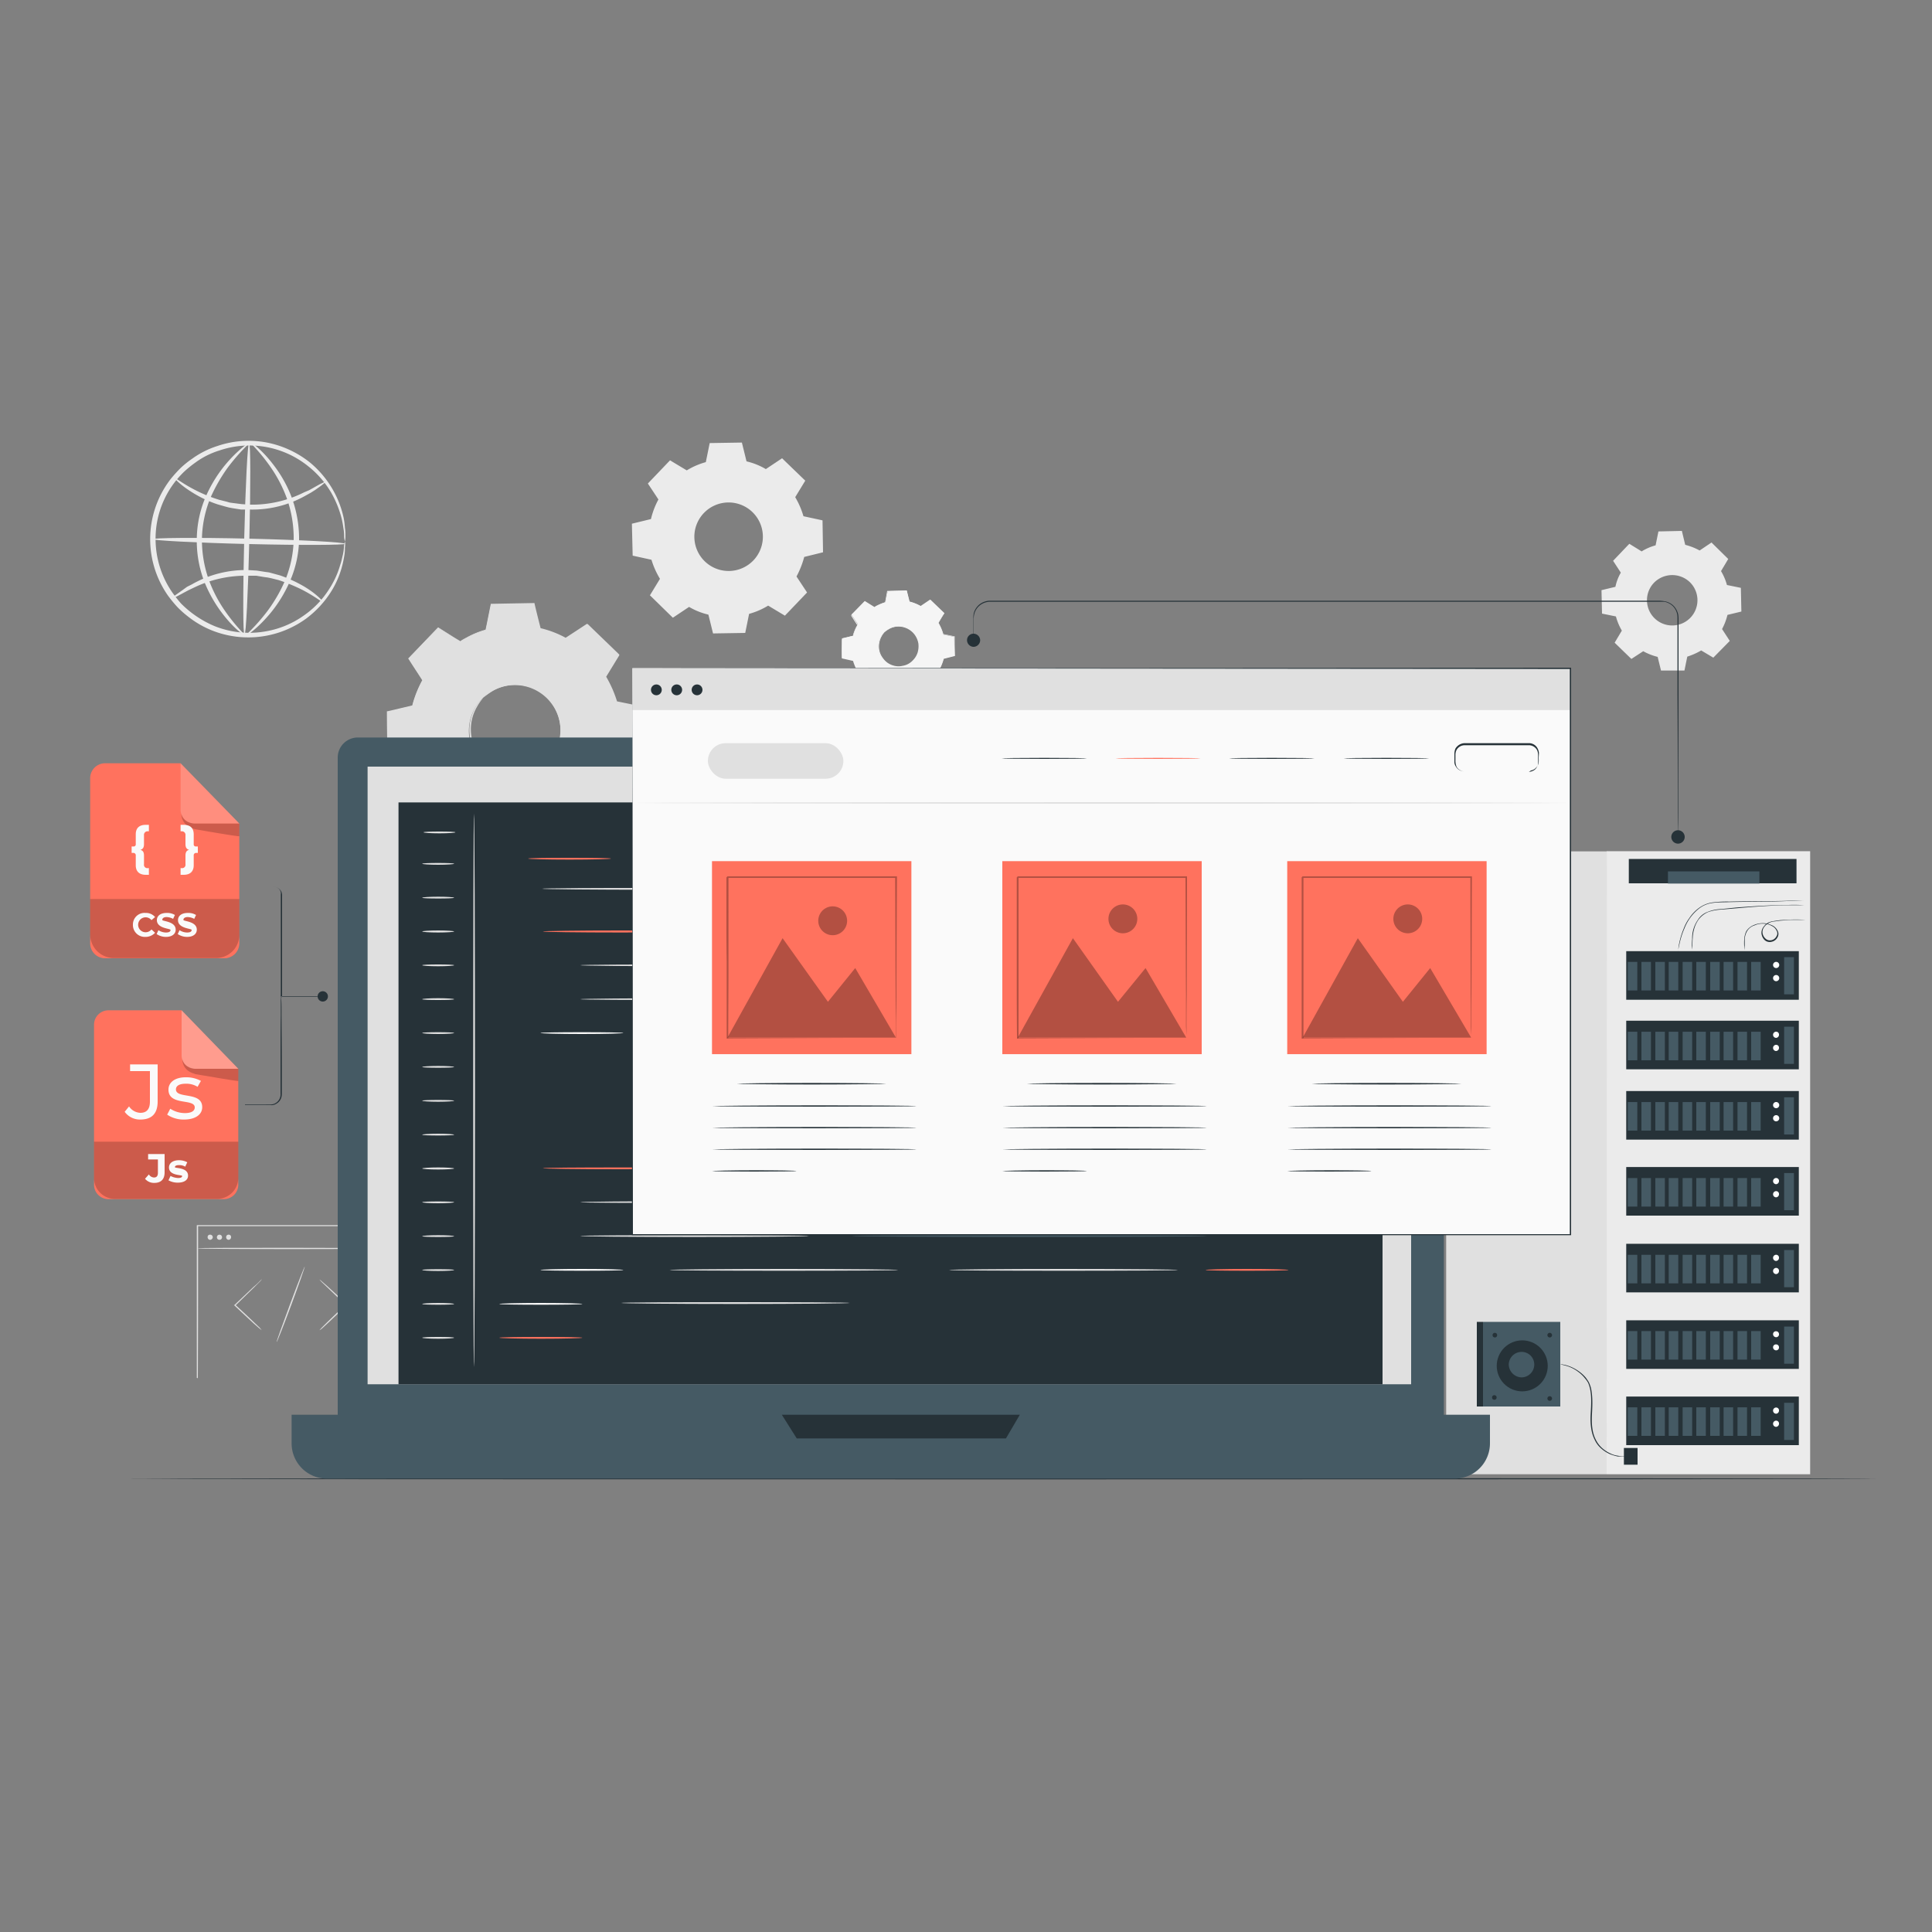 <svg xmlns="http://www.w3.org/2000/svg" viewBox="0 0 750 750"><rect x="0" y="0" width="750" height="750" fill="#808080" stroke="none"/><defs><style>.cls-1{fill:#ebebeb;}.cls-2{fill:#f5f5f5;}.cls-3{fill:#e0e0e0;}.cls-4{fill:#263238;}.cls-5{fill:#455a64;}.cls-6{fill:#fff;}.cls-7{fill:#ff725e;}.cls-8{fill:#fafafa;}.cls-10,.cls-9{opacity:0.3;}.cls-11{opacity:0.2;}</style></defs><g id="Background_Complete" data-name="Background Complete"><path class="cls-1" d="M637.2,214.1a20.5,20.5,0,0,1,5.5-2.4l1.1-5.4,9.1-.2,1.3,5.4a24.1,24.1,0,0,1,5.6,2.2l4.6-3.1,6.5,6.4-2.8,4.7a21.4,21.4,0,0,1,2.3,5.4l5.4,1.1.2,9.2-5.4,1.3a23.1,23.1,0,0,1-2.1,5.5l3,4.6-6.4,6.5-4.7-2.8a26.1,26.1,0,0,1-5.4,2.4l-1.1,5.4h-9.1l-1.3-5.3a22.5,22.5,0,0,1-5.6-2.2l-4.6,3-6.5-6.3,2.8-4.7a22.1,22.1,0,0,1-2.3-5.5l-5.4-1.1-.2-9.1,5.4-1.3a18.4,18.4,0,0,1,2.1-5.5l-3-4.6,6.3-6.6,4.7,2.9Zm4.9,12.1a9.8,9.8,0,1,0,13.8-.3A9.9,9.9,0,0,0,642.1,226.2Z"/><path class="cls-2" d="M339.3,235.7a18.9,18.9,0,0,1,4.4-1.9l.9-4.3,7.4-.2,1,4.3a17.7,17.7,0,0,1,4.5,1.8l3.7-2.4,5.3,5.1-2.3,3.8a17.2,17.2,0,0,1,1.9,4.4l4.3.9.2,7.3-4.3,1.1a18.5,18.5,0,0,1-1.8,4.4l2.4,3.7-5.1,5.3-3.8-2.3a13.8,13.8,0,0,1-4.3,1.9l-.9,4.4h-7.4l-1-4.3a17.7,17.7,0,0,1-4.5-1.8l-3.7,2.5-5.3-5.1,2.3-3.8a18.9,18.9,0,0,1-1.9-4.4l-4.4-.9v-7.4l4.3-1a17.7,17.7,0,0,1,1.8-4.5l-2.5-3.7,5.2-5.3,3.7,2.3Zm4,9.8a7.7,7.7,0,0,0,.2,11.1,7.8,7.8,0,0,0,11.1-.1,8,8,0,0,0-.2-11.2A7.9,7.9,0,0,0,343.3,245.5Z"/><path class="cls-2" d="M343.3,245.5a5.7,5.7,0,0,1,1.4-1.3,8.3,8.3,0,0,1,5.2-1.2,8.6,8.6,0,0,1,3.5,1.2,8.8,8.8,0,0,1,2.8,3.2,9.4,9.4,0,0,1,.7,2.2,7,7,0,0,1,0,2.5,8.1,8.1,0,0,1-2.1,4.5,8.7,8.7,0,0,1-4.5,2.4,9.6,9.6,0,0,1-2.4,0,8.6,8.6,0,0,1-2.3-.6,8,8,0,0,1-3.2-2.8,8.2,8.2,0,0,1-1.4-3.4,8.5,8.5,0,0,1,1-5.2,5.3,5.3,0,0,1,1.3-1.5,7.5,7.5,0,0,0-1.1,1.6,8.2,8.2,0,0,0-.9,5,7.3,7.3,0,0,0,1.4,3.3,7.2,7.2,0,0,0,3.1,2.6,8.3,8.3,0,0,0,2.1.6,5.9,5.9,0,0,0,2.3-.1,6.9,6.9,0,0,0,4.2-2.2,7.3,7.3,0,0,0,2.1-4.3,8.9,8.9,0,0,0,0-2.3,8.6,8.6,0,0,0-.7-2.1,7.7,7.7,0,0,0-2.6-3,8,8,0,0,0-3.4-1.3,7.3,7.3,0,0,0-5,1.1A8.4,8.4,0,0,0,343.3,245.5Z"/><path class="cls-2" d="M339.3,235.7h-.2l-.7-.4-2.9-1.7h.1l-5.1,5.3v-.2l2.5,3.7h0a19.2,19.2,0,0,0-1.7,4.4h-.1l-4.3,1.1v-.2c0,2.3.1,4.8.1,7.4v-.2l4.3.9h.2a16.8,16.8,0,0,0,1.9,4.4h0l-2.3,3.8v-.3l5.3,5.1h-.2l3.7-2.4h.2a15.7,15.7,0,0,0,4.4,1.8h.2c.3,1.4.7,2.9,1,4.3h-.2l7.3-.2-.2.2.9-4.3v-.2h.1a16.2,16.2,0,0,0,4.3-1.9h.3l3.8,2.3h-.3l5.1-5.3v.3l-2.5-3.8h0a18.5,18.5,0,0,0,1.8-4.4h.1l4.3-1.1v.2c-.1-2.5-.1-4.9-.2-7.3l.2.2-4.3-.9h-.2A16.6,16.6,0,0,0,364,242h0l2.3-3.8v.2l-5.3-5.1h.2l-3.7,2.4h-.2a19.9,19.9,0,0,0-4.4-1.7h-.1c-.4-1.6-.7-3-1-4.3h-7.2c-.3,1.7-.6,3.1-.9,4.3h0a13.4,13.4,0,0,0-3.4,1.3l-.8.4h0l.8-.5a19,19,0,0,1,3.3-1.4h0c.2-1.2.5-2.6.8-4.4h.1l7.4-.2h.1c.3,1.3.7,2.7,1.1,4.3h-.1a16.9,16.9,0,0,1,4.5,1.8h-.2l3.7-2.5h.2l5.3,5.1h.1v.2c-.8,1.2-1.6,2.5-2.3,3.8v-.2a19.5,19.5,0,0,1,1.9,4.4h-.2l4.4.9h.2v.2c0,2.3,0,4.8.1,7.3v.2h-.2l-4.3,1.1.2-.2a17.7,17.7,0,0,1-1.8,4.5v-.2l2.4,3.7v.2h-.1l-5.1,5.3h-.3l-3.8-2.3h.3a17.3,17.3,0,0,1-4.5,1.9h.2L353,273v.2h-7.7c-.4-1.5-.7-3-1.1-4.4l.2.2a16.3,16.3,0,0,1-4.5-1.8h.2l-3.7,2.4H336l-5.2-5.1h-.1l2.3-3.8v.2a21.6,21.6,0,0,1-1.9-4.5l.2.2-4.4-1h-.1c-.1-2.6-.1-5.1-.1-7.4h.1l4.3-1.1H331a15.7,15.7,0,0,1,1.8-4.4h0l-2.4-3.7h0l5.1-5.2h.1l2.8,1.7.7.5Z"/><path class="cls-1" d="M133.9,210.2a7.5,7.5,0,0,1-.3-2.4,16.7,16.7,0,0,0-.3-2.8,34.8,34.8,0,0,0-.7-3.8,40.2,40.2,0,0,0-4-9.9,37,37,0,0,0-9.2-10.5,36.3,36.3,0,0,0-34.3-5.9,31.4,31.4,0,0,0-9.3,4.7,44.6,44.6,0,0,0-4.2,3.4,36,36,0,0,0-11.2,25.4A36.5,36.5,0,0,0,66.9,230a49.5,49.5,0,0,0,3.4,4.3,40.4,40.4,0,0,0,13.1,8.8,36.4,36.4,0,0,0,19.1,2.1,36,36,0,0,0,15.5-6.3,35.4,35.4,0,0,0,9.7-10.1,34.6,34.6,0,0,0,4.4-9.6c.5-1.4.7-2.7,1-3.8a18.6,18.6,0,0,0,.4-2.8,9.2,9.2,0,0,1,.4-2.4,7.3,7.3,0,0,1,0,2.4,16.2,16.2,0,0,1-.2,2.9c-.2,1.1-.4,2.4-.8,3.9a35.2,35.2,0,0,1-4.2,10,39,39,0,0,1-9.8,10.7,38.2,38.2,0,0,1-36.2,4.8,37.5,37.5,0,0,1-9.5-5.4,38.9,38.9,0,0,1-4.3-3.8,51.9,51.9,0,0,1-3.7-4.5,38.2,38.2,0,0,1,1.1-45.3,53.9,53.9,0,0,1,3.9-4.3,37.4,37.4,0,0,1,4.5-3.6,34.6,34.6,0,0,1,9.8-4.9,37.5,37.5,0,0,1,20.1-1.1,38.8,38.8,0,0,1,15.8,7.6,38.5,38.5,0,0,1,13,21.4,32.1,32.1,0,0,1,.5,3.9,16.2,16.2,0,0,1,.2,2.9A11,11,0,0,1,133.9,210.2Z"/><path class="cls-1" d="M126.4,186.9c.1.1-.5.7-1.8,1.7l-2.4,1.7-1.6,1-1.8,1a42,42,0,0,1-21.9,5.5H93.6l-3.2-.5-1.6-.3-1.5-.4-2.8-.8a45,45,0,0,1-9.3-4.3c-5-3-7.5-5.7-7.3-5.9s2.9,2.1,8,4.7a57.1,57.1,0,0,0,9.1,3.7l2.8.7,1.4.4,1.5.2,3.1.4,3.1.2a44.9,44.9,0,0,0,21.2-4.8l1.9-.8,1.6-.9,2.5-1.4Z"/><path class="cls-1" d="M66.8,232.2c-.1-.1.6-.7,1.9-1.6l2.4-1.7,1.5-1.1,1.8-.9a42.1,42.1,0,0,1,22-5.6l3.3.2,3.2.5,1.5.2,1.5.4,2.9.8a54.3,54.3,0,0,1,9.3,4.3c5,3,7.4,5.8,7.2,6s-2.9-2.1-7.9-4.7a69.4,69.4,0,0,0-9.2-3.8l-2.8-.7-1.4-.3-1.5-.2-3-.5H96.3a46.2,46.2,0,0,0-21.2,4.7l-1.9.9-1.5.8-2.6,1.4C67.7,232,66.9,232.4,66.8,232.2Z"/><path class="cls-1" d="M133.9,211.1c0,.5-16.7.6-37.3.1s-37.3-1.4-37.3-1.9,16.7-.7,37.3-.2S133.9,210.5,133.9,211.1Z"/><path class="cls-1" d="M94.9,246.5c-.6,0-.6-16.7-.1-37.3S96.1,172,96.7,172s.6,16.7.1,37.3S95.5,246.6,94.9,246.5Z"/><path class="cls-1" d="M94.9,246.5c-.2.2-4.3-2.6-9-8.9a52.1,52.1,0,0,1-6.7-12.1,44.4,44.4,0,0,1-2.8-16.7,42.6,42.6,0,0,1,3.7-16.5,52,52,0,0,1,7.3-11.8c5-6,9.2-8.7,9.3-8.5s-3.6,3.3-8.2,9.4A64.7,64.7,0,0,0,81.8,193a44.1,44.1,0,0,0-3.4,15.8A46.1,46.1,0,0,0,81,224.9a52.8,52.8,0,0,0,6.1,11.9C91.4,243.1,95.1,246.3,94.9,246.5Z"/><path class="cls-1" d="M97.5,172c.2-.2,4.3,2.6,9,8.9a48.7,48.7,0,0,1,6.7,12.1,46.4,46.4,0,0,1,2.9,16.7,42.6,42.6,0,0,1-3.8,16.5A52,52,0,0,1,105,238c-5,6-9.1,8.7-9.3,8.5s3.6-3.3,8.2-9.4a59.2,59.2,0,0,0,6.7-11.6,44.1,44.1,0,0,0,3.4-15.8,46.1,46.1,0,0,0-2.6-16.1,52.8,52.8,0,0,0-6.1-11.9C101,175.4,97.3,172.2,97.5,172Z"/><path class="cls-3" d="M178.7,248.9a36.3,36.3,0,0,1,9.9-4.3l2-9.8,16.6-.3,2.4,9.7a42.3,42.3,0,0,1,10,3.9l8.4-5.4,11.9,11.5-5.2,8.5a41.3,41.3,0,0,1,4.3,9.9l9.8,2.1.3,16.5-9.7,2.4a41.7,41.7,0,0,1-4,10.1l5.5,8.3-11.5,11.9-8.5-5.1a42,42,0,0,1-10,4.3l-2,9.8-16.6.3-2.3-9.8a37.7,37.7,0,0,1-10.1-3.9l-8.4,5.5-11.9-11.5,5.2-8.6a41.3,41.3,0,0,1-4.3-9.9l-9.8-2-.3-16.6,9.7-2.4a41,41,0,0,1,4-10l-5.5-8.4,11.5-11.9,8.6,5.2Zm8.8,22a17.8,17.8,0,1,0,25.6,24.7,17.8,17.8,0,0,0-25.6-24.7Z"/><path class="cls-3" d="M187.5,270.9a12.9,12.9,0,0,1,3.3-2.9,17.6,17.6,0,0,1,11.6-2.7,18,18,0,0,1,7.9,2.8,18.7,18.7,0,0,1,6.4,7.2,18,18,0,0,1,1.7,10.4,18.5,18.5,0,0,1-5,10.3,18.2,18.2,0,0,1-10,5.3,16.9,16.9,0,0,1-5.5,0,16.1,16.1,0,0,1-5-1.4,18.1,18.1,0,0,1-7.4-6.1,18,18,0,0,1-.8-19.5,13.7,13.7,0,0,1,2.8-3.4c.1.1-1.1,1.2-2.4,3.6a17.3,17.3,0,0,0,8.1,24.5,15.6,15.6,0,0,0,4.8,1.4,17.2,17.2,0,0,0,19.3-20,17.3,17.3,0,0,0-1.5-4.7,17,17,0,0,0-6-6.9,16.1,16.1,0,0,0-7.5-2.8,17.5,17.5,0,0,0-11.3,2.4A40.9,40.9,0,0,0,187.5,270.9Z"/><path class="cls-3" d="M178.7,248.9l-.6-.3-1.6-1-6.5-3.8h.2l-11.4,12v-.4l5.5,8.4h.1v.2a38.6,38.6,0,0,0-3.9,10v.2h-.2l-9.7,2.4.3-.3q.1,7.8.3,16.5l-.3-.3,9.8,2h.2v.3a38.1,38.1,0,0,0,4.3,9.8v.4l-5.2,8.6v-.6l12,11.5h-.6l8.3-5.5.3-.2.2.2a44.3,44.3,0,0,0,10,3.9h.3v.3c.8,3.1,1.6,6.4,2.4,9.7l-.5-.3,16.6-.3-.5.4c.7-3.1,1.4-6.5,2.1-9.8v-.3h.3a44.3,44.3,0,0,0,9.8-4.3h.5l8.6,5.2H229l11.6-11.9v.6c-1.9-2.8-3.7-5.6-5.5-8.4l-.2-.2.2-.3a36.5,36.5,0,0,0,3.9-9.9v-.3h.3l9.7-2.3-.4.4-.3-16.5.4.4-9.8-2h-.2v-.3a41.1,41.1,0,0,0-4.3-9.8v-.4l5.2-8.6v.6l-11.9-11.6h.5l-8.4,5.4-.2.2h-.2a37.4,37.4,0,0,0-9.9-4h-.2v-.2c-.8-3.6-1.6-6.8-2.3-9.8l.3.3-16.6.2.2-.2c-.8,3.9-1.5,7.1-2.1,9.8h-.1a43.8,43.8,0,0,0-7.6,2.9l-1.7,1-.6.3.5-.4,1.8-1a33.8,33.8,0,0,1,7.5-3.1h-.1c.6-2.7,1.2-5.9,2-9.8v-.2h.2l16.6-.3h.2v.2c.7,3,1.5,6.2,2.4,9.7l-.3-.2a38.9,38.9,0,0,1,10.2,3.9h-.4l8.4-5.5h.2l.3.2,11.9,11.5.2.2v.3l-5.2,8.5v-.4a45.2,45.2,0,0,1,4.4,10l-.4-.3,9.8,2h.4v.4c.1,5.3.2,10.9.3,16.5v.4h-.4l-9.7,2.4.4-.4a42.4,42.4,0,0,1-4,10.2v-.5c1.9,2.7,3.7,5.5,5.5,8.4l.3.3-.3.3-11.5,11.9-.3.3-.4-.2-8.5-5.2h.5a46.2,46.2,0,0,1-10,4.4l.3-.4c-.7,3.3-1.4,6.7-2,9.8v.4h-.4l-16.5.3H192v-.4c-.9-3.4-1.7-6.7-2.4-9.8l.3.4a40.9,40.9,0,0,1-10.1-4h.5l-8.4,5.5-.3.2-.3-.3-11.9-11.5-.3-.3.2-.3,5.2-8.5v.4a41.4,41.4,0,0,1-4.3-10l.3.3-9.8-2.1h-.3V293c-.1-5.9-.2-11.4-.2-16.6v-.3h.3l9.8-2.3-.3.2a43.4,43.4,0,0,1,4-10.1v.3c-1.9-3-3.8-5.8-5.4-8.4h-.1v-.2L170,243.6h.2l6.3,4,1.6,1Z"/><path class="cls-1" d="M266.6,182.6a28.6,28.6,0,0,1,7.4-3.2l1.5-7.4,12.5-.2,1.8,7.3a26.8,26.8,0,0,1,7.5,3l6.3-4.2,9,8.7-3.9,6.4a31.9,31.9,0,0,1,3.2,7.4l7.4,1.6.2,12.4-7.3,1.8a35.4,35.4,0,0,1-3,7.6l4.1,6.2-8.6,9-6.5-3.9a28.6,28.6,0,0,1-7.4,3.2l-1.5,7.4-12.5.2-1.8-7.3a26.8,26.8,0,0,1-7.5-3l-6.3,4.2-8.9-8.7,3.9-6.4a32.3,32.3,0,0,1-3.3-7.4l-7.3-1.6-.3-12.4,7.4-1.8a30.5,30.5,0,0,1,2.9-7.6l-4.1-6.2,8.6-9,6.5,3.9Zm6.6,16.6a13.3,13.3,0,1,0,18.9-.4A13.3,13.3,0,0,0,273.2,199.2Z"/><path class="cls-3" d="M124,516.4l.8-.9,2.2-2.2,7.3-7h0v.4l-7.3-7-2.2-2.1-.8-.9a3.9,3.9,0,0,1,.9.7l2.3,2,7.5,6.9.2.2-.2.2h-.1l-7.4,7-2.3,2.1A3.9,3.9,0,0,1,124,516.4Z"/><path class="cls-3" d="M101.6,496.6c0,.1-.2.4-.7.9l-2.2,2.2-7.3,7.1h-.1v-.3c2.9,2.6,5.5,5.1,7.4,6.9l2.2,2.1.7.9-.9-.7-2.3-2L91,506.8l-.2-.2H91l7.4-7a26.2,26.2,0,0,0,2.3-2.1Z"/><path class="cls-3" d="M107.4,521c-.2,0,2.2-6.6,5.2-14.7s5.6-14.7,5.7-14.6-2.2,6.7-5.2,14.8S107.5,521.1,107.4,521Z"/><path class="cls-3" d="M149.5,535.2v-1.1a28.2,28.2,0,0,1-.1-3.2v-12c-.1-10.4-.1-25.2-.1-43.1l.2.2H76.6l.3-.3c0,21.5,0,41.7-.1,59.4l-.2-.2h-.2V475.6h73.3v.2c-.1,17.9-.1,32.8-.1,43.2,0,5.1-.1,9.2-.1,12v4.2Z"/><path class="cls-3" d="M150,484.6c0,.2-16.4.3-36.7.3s-36.7-.1-36.7-.3,16.4-.2,36.7-.2S150,484.5,150,484.6Z"/><path class="cls-3" d="M82.6,480.3a1.1,1.1,0,0,1-1,1,1,1,0,0,1-1-1,.9.9,0,0,1,1-1A1,1,0,0,1,82.6,480.3Z"/><ellipse class="cls-3" cx="85.2" cy="480.3" rx="1" ry="1"/><path class="cls-3" d="M89.7,480.3a1,1,0,0,1-1,1,1,1,0,0,1-.9-1,.9.9,0,0,1,.9-1A.9.9,0,0,1,89.7,480.3Z"/></g><g id="Floor"><path class="cls-4" d="M729,574.1c0,.1-152.5.2-340.5.2s-340.6-.1-340.6-.2,152.4-.3,340.6-.3S729,573.9,729,574.1Z"/></g><g id="Server"><rect class="cls-1" x="623.7" y="330.5" width="79" height="241.86" transform="translate(1326.4 902.8) rotate(180)"/><polygon class="cls-3" points="561.4 572.3 623.7 572.3 623.8 330.5 561.4 330.5 561.4 572.3"/><rect class="cls-4" x="631.3" y="369.2" width="67" height="18.86" transform="translate(1329.6 757.3) rotate(180)"/><rect class="cls-5" x="692.7" y="371.6" width="3.8" height="14.43" transform="translate(1389.1 757.6) rotate(180)"/><path class="cls-6" d="M688.3,374.6a1.2,1.2,0,0,0,1.2,1.2,1.2,1.2,0,0,0,0-2.4A1.2,1.2,0,0,0,688.3,374.6Z"/><path class="cls-6" d="M688.3,379.7a1.2,1.2,0,0,0,1.2,1.2,1.2,1.2,0,0,0,0-2.4A1.2,1.2,0,0,0,688.3,379.7Z"/><rect class="cls-5" x="679.8" y="373.4" width="3.7" height="11.09" transform="translate(1363.3 757.9) rotate(180)"/><rect class="cls-5" x="674.5" y="373.4" width="3.7" height="11.09" transform="translate(1352.7 757.9) rotate(180)"/><rect class="cls-5" x="669.2" y="373.4" width="3.7" height="11.09" transform="translate(1342 757.9) rotate(180)"/><rect class="cls-5" x="663.8" y="373.4" width="3.7" height="11.09" transform="translate(1331.4 757.9) rotate(180)"/><rect class="cls-5" x="658.5" y="373.4" width="3.7" height="11.09" transform="translate(1320.7 757.9) rotate(180)"/><rect class="cls-5" x="653.2" y="373.4" width="3.7" height="11.09" transform="translate(1310.1 757.9) rotate(180)"/><rect class="cls-5" x="647.9" y="373.4" width="3.7" height="11.09" transform="translate(1299.4 757.9) rotate(180)"/><rect class="cls-5" x="642.5" y="373.4" width="3.7" height="11.09" transform="translate(1288.8 757.9) rotate(180)"/><rect class="cls-5" x="637.2" y="373.4" width="3.7" height="11.09" transform="translate(1278.1 757.9) rotate(180)"/><rect class="cls-5" x="631.9" y="373.4" width="3.7" height="11.09" transform="translate(1267.5 757.9) rotate(180)"/><rect class="cls-4" x="631.3" y="396.3" width="67" height="18.86" transform="translate(1329.6 811.4) rotate(180)"/><rect class="cls-5" x="692.7" y="398.7" width="3.8" height="14.43" transform="translate(1389.1 811.7) rotate(180)"/><path class="cls-6" d="M688.3,401.7a1.2,1.2,0,0,0,1.2,1.2,1.2,1.2,0,0,0,1.1-1.2,1.1,1.1,0,0,0-1.1-1.2A1.2,1.2,0,0,0,688.3,401.7Z"/><path class="cls-6" d="M688.3,406.8a1.2,1.2,0,0,0,1.2,1.2,1.2,1.2,0,0,0,1.1-1.2,1.1,1.1,0,0,0-1.1-1.2A1.2,1.2,0,0,0,688.3,406.8Z"/><rect class="cls-5" x="679.8" y="400.5" width="3.7" height="11.08" transform="translate(1363.3 812.1) rotate(180)"/><rect class="cls-5" x="674.5" y="400.5" width="3.7" height="11.08" transform="translate(1352.7 812.1) rotate(180)"/><rect class="cls-5" x="669.2" y="400.5" width="3.7" height="11.08" transform="translate(1342 812.1) rotate(180)"/><rect class="cls-5" x="663.8" y="400.5" width="3.7" height="11.08" transform="translate(1331.4 812.1) rotate(180)"/><rect class="cls-5" x="658.5" y="400.5" width="3.7" height="11.08" transform="translate(1320.7 812.1) rotate(180)"/><rect class="cls-5" x="653.2" y="400.5" width="3.7" height="11.08" transform="translate(1310.1 812.1) rotate(180)"/><rect class="cls-5" x="647.9" y="400.5" width="3.7" height="11.08" transform="translate(1299.4 812.1) rotate(180)"/><rect class="cls-5" x="642.5" y="400.5" width="3.7" height="11.08" transform="translate(1288.8 812.1) rotate(180)"/><rect class="cls-5" x="637.2" y="400.5" width="3.7" height="11.08" transform="translate(1278.1 812.1) rotate(180)"/><rect class="cls-5" x="631.9" y="400.5" width="3.7" height="11.08" transform="translate(1267.5 812.1) rotate(180)"/><rect class="cls-4" x="631.3" y="423.6" width="67" height="18.86" transform="translate(1329.6 866) rotate(180)"/><rect class="cls-5" x="692.7" y="426" width="3.8" height="14.43" transform="translate(1389.1 866.4) rotate(180)"/><path class="cls-6" d="M688.3,429a1.2,1.2,0,0,0,1.2,1.2,1.2,1.2,0,0,0,0-2.4A1.2,1.2,0,0,0,688.3,429Z"/><path class="cls-6" d="M688.3,434.1a1.2,1.2,0,0,0,1.2,1.2,1.2,1.2,0,0,0,0-2.4A1.2,1.2,0,0,0,688.3,434.1Z"/><rect class="cls-5" x="679.8" y="427.8" width="3.7" height="11.08" transform="translate(1363.3 866.7) rotate(180)"/><rect class="cls-5" x="674.5" y="427.8" width="3.7" height="11.08" transform="translate(1352.7 866.7) rotate(180)"/><rect class="cls-5" x="669.2" y="427.8" width="3.7" height="11.08" transform="translate(1342 866.7) rotate(180)"/><rect class="cls-5" x="663.8" y="427.8" width="3.7" height="11.08" transform="translate(1331.4 866.7) rotate(180)"/><rect class="cls-5" x="658.5" y="427.8" width="3.7" height="11.08" transform="translate(1320.7 866.7) rotate(180)"/><rect class="cls-5" x="653.2" y="427.8" width="3.7" height="11.08" transform="translate(1310.1 866.7) rotate(180)"/><rect class="cls-5" x="647.9" y="427.8" width="3.7" height="11.08" transform="translate(1299.4 866.7) rotate(180)"/><rect class="cls-5" x="642.5" y="427.8" width="3.7" height="11.08" transform="translate(1288.8 866.7) rotate(180)"/><rect class="cls-5" x="637.2" y="427.8" width="3.7" height="11.08" transform="translate(1278.1 866.7) rotate(180)"/><rect class="cls-5" x="631.9" y="427.8" width="3.7" height="11.08" transform="translate(1267.5 866.7) rotate(180)"/><rect class="cls-4" x="631.3" y="453.1" width="67" height="18.86" transform="translate(1329.6 925) rotate(180)"/><rect class="cls-5" x="692.7" y="455.5" width="3.8" height="14.43" transform="translate(1389.1 925.3) rotate(180)"/><path class="cls-6" d="M688.3,458.5a1.2,1.2,0,0,0,1.2,1.2,1.2,1.2,0,0,0,1.1-1.2,1.1,1.1,0,0,0-1.1-1.2A1.2,1.2,0,0,0,688.3,458.5Z"/><path class="cls-6" d="M688.3,463.6a1.2,1.2,0,0,0,1.2,1.2,1.2,1.2,0,0,0,1.1-1.2,1.1,1.1,0,0,0-1.1-1.2A1.2,1.2,0,0,0,688.3,463.6Z"/><rect class="cls-5" x="679.8" y="457.3" width="3.7" height="11.08" transform="translate(1363.3 925.7) rotate(180)"/><rect class="cls-5" x="674.5" y="457.3" width="3.7" height="11.08" transform="translate(1352.7 925.7) rotate(180)"/><rect class="cls-5" x="669.2" y="457.3" width="3.7" height="11.08" transform="translate(1342 925.7) rotate(180)"/><rect class="cls-5" x="663.8" y="457.3" width="3.7" height="11.08" transform="translate(1331.4 925.7) rotate(180)"/><rect class="cls-5" x="658.5" y="457.3" width="3.7" height="11.08" transform="translate(1320.7 925.7) rotate(180)"/><rect class="cls-5" x="653.2" y="457.3" width="3.7" height="11.08" transform="translate(1310.1 925.7) rotate(180)"/><rect class="cls-5" x="647.9" y="457.3" width="3.7" height="11.08" transform="translate(1299.4 925.7) rotate(180)"/><rect class="cls-5" x="642.5" y="457.3" width="3.7" height="11.08" transform="translate(1288.8 925.7) rotate(180)"/><rect class="cls-5" x="637.2" y="457.3" width="3.7" height="11.08" transform="translate(1278.1 925.7) rotate(180)"/><rect class="cls-5" x="631.9" y="457.3" width="3.7" height="11.08" transform="translate(1267.5 925.7) rotate(180)"/><rect class="cls-4" x="631.3" y="482.9" width="67" height="18.86" transform="translate(1329.6 984.6) rotate(180)"/><rect class="cls-5" x="692.7" y="485.2" width="3.8" height="14.43" transform="translate(1389.1 984.9) rotate(180)"/><path class="cls-6" d="M688.3,488.3a1.2,1.2,0,0,0,1.2,1.2,1.2,1.2,0,0,0,1.1-1.2,1.1,1.1,0,0,0-1.1-1.2A1.2,1.2,0,0,0,688.3,488.3Z"/><path class="cls-6" d="M688.3,493.4a1.2,1.2,0,0,0,1.2,1.2,1.2,1.2,0,0,0,1.1-1.2,1.1,1.1,0,0,0-1.1-1.2A1.2,1.2,0,0,0,688.3,493.4Z"/><rect class="cls-5" x="679.8" y="487.1" width="3.7" height="11.08" transform="translate(1363.3 985.3) rotate(180)"/><rect class="cls-5" x="674.5" y="487.1" width="3.7" height="11.08" transform="translate(1352.7 985.3) rotate(180)"/><rect class="cls-5" x="669.2" y="487.1" width="3.7" height="11.08" transform="translate(1342 985.3) rotate(180)"/><rect class="cls-5" x="663.8" y="487.1" width="3.7" height="11.08" transform="translate(1331.4 985.3) rotate(180)"/><rect class="cls-5" x="658.5" y="487.1" width="3.7" height="11.08" transform="translate(1320.7 985.3) rotate(180)"/><rect class="cls-5" x="653.2" y="487.1" width="3.7" height="11.08" transform="translate(1310.1 985.3) rotate(180)"/><rect class="cls-5" x="647.9" y="487.1" width="3.7" height="11.08" transform="translate(1299.4 985.3) rotate(180)"/><rect class="cls-5" x="642.5" y="487.1" width="3.7" height="11.08" transform="translate(1288.8 985.3) rotate(180)"/><rect class="cls-5" x="637.2" y="487.1" width="3.7" height="11.08" transform="translate(1278.1 985.3) rotate(180)"/><rect class="cls-5" x="631.9" y="487.1" width="3.7" height="11.08" transform="translate(1267.5 985.3) rotate(180)"/><rect class="cls-4" x="631.3" y="542.2" width="67" height="18.86" transform="translate(1329.6 1103.2) rotate(180)"/><rect class="cls-5" x="692.7" y="544.5" width="3.8" height="14.43" transform="translate(1389.1 1103.5) rotate(180)"/><path class="cls-6" d="M688.3,547.6a1.2,1.2,0,0,0,1.2,1.2,1.2,1.2,0,0,0,1.1-1.2,1.1,1.1,0,0,0-1.1-1.2A1.2,1.2,0,0,0,688.3,547.6Z"/><path class="cls-6" d="M688.3,552.7a1.2,1.2,0,0,0,1.2,1.2,1.2,1.2,0,0,0,1.1-1.2,1.1,1.1,0,0,0-1.1-1.2A1.2,1.2,0,0,0,688.3,552.7Z"/><rect class="cls-5" x="679.8" y="546.4" width="3.7" height="11.08" transform="translate(1363.3 1103.8) rotate(180)"/><rect class="cls-5" x="674.5" y="546.4" width="3.7" height="11.08" transform="translate(1352.7 1103.8) rotate(180)"/><rect class="cls-5" x="669.2" y="546.4" width="3.7" height="11.08" transform="translate(1342 1103.8) rotate(180)"/><rect class="cls-5" x="663.8" y="546.4" width="3.7" height="11.08" transform="translate(1331.4 1103.8) rotate(180)"/><rect class="cls-5" x="658.5" y="546.4" width="3.7" height="11.08" transform="translate(1320.7 1103.8) rotate(180)"/><rect class="cls-5" x="653.2" y="546.4" width="3.7" height="11.08" transform="translate(1310.1 1103.8) rotate(180)"/><rect class="cls-5" x="647.9" y="546.4" width="3.7" height="11.08" transform="translate(1299.4 1103.8) rotate(180)"/><rect class="cls-5" x="642.5" y="546.4" width="3.7" height="11.08" transform="translate(1288.8 1103.8) rotate(180)"/><rect class="cls-5" x="637.2" y="546.4" width="3.7" height="11.08" transform="translate(1278.1 1103.8) rotate(180)"/><rect class="cls-5" x="631.9" y="546.4" width="3.7" height="11.08" transform="translate(1267.5 1103.8) rotate(180)"/><rect class="cls-4" x="631.3" y="512.5" width="67" height="18.86" transform="translate(1329.6 1043.9) rotate(180)"/><rect class="cls-5" x="692.7" y="514.9" width="3.8" height="14.43" transform="translate(1389.1 1044.3) rotate(180)"/><path class="cls-6" d="M688.3,517.9a1.2,1.2,0,0,0,1.2,1.2,1.1,1.1,0,0,0,1.1-1.2,1.1,1.1,0,0,0-1.1-1.1A1.1,1.1,0,0,0,688.3,517.9Z"/><path class="cls-6" d="M688.3,523a1.2,1.2,0,0,0,1.2,1.2,1.1,1.1,0,0,0,1.1-1.2,1.1,1.1,0,0,0-1.1-1.1A1.1,1.1,0,0,0,688.3,523Z"/><rect class="cls-5" x="679.8" y="516.8" width="3.7" height="11.08" transform="translate(1363.3 1044.6) rotate(180)"/><rect class="cls-5" x="674.5" y="516.8" width="3.7" height="11.08" transform="translate(1352.7 1044.6) rotate(180)"/><rect class="cls-5" x="669.2" y="516.8" width="3.7" height="11.08" transform="translate(1342 1044.6) rotate(180)"/><rect class="cls-5" x="663.8" y="516.8" width="3.7" height="11.08" transform="translate(1331.4 1044.6) rotate(180)"/><rect class="cls-5" x="658.5" y="516.8" width="3.7" height="11.08" transform="translate(1320.7 1044.6) rotate(180)"/><rect class="cls-5" x="653.2" y="516.8" width="3.7" height="11.08" transform="translate(1310.1 1044.6) rotate(180)"/><rect class="cls-5" x="647.9" y="516.8" width="3.7" height="11.08" transform="translate(1299.4 1044.6) rotate(180)"/><rect class="cls-5" x="642.5" y="516.8" width="3.7" height="11.08" transform="translate(1288.8 1044.6) rotate(180)"/><rect class="cls-5" x="637.2" y="516.8" width="3.7" height="11.08" transform="translate(1278.1 1044.6) rotate(180)"/><rect class="cls-5" x="631.9" y="516.8" width="3.7" height="11.08" transform="translate(1267.5 1044.6) rotate(180)"/><path class="cls-4" d="M656.9,369.2v-.6a7.6,7.6,0,0,0,.1-1.7,25.4,25.4,0,0,1,.1-2.6,14.7,14.7,0,0,1,.5-3.4,11.7,11.7,0,0,1,1.7-3.8,9.3,9.3,0,0,1,3.7-3,17.8,17.8,0,0,1,5.2-1l5.8-.5c7.9-.7,15.1-1.2,20.3-1.2h6.1a55.3,55.3,0,0,0-6.1-.1c-5.3,0-12.4.4-20.3,1l-5.8.6a15.2,15.2,0,0,0-5.3,1.1,7.4,7.4,0,0,0-3.8,3.1,12.3,12.3,0,0,0-2.2,7.4,25.4,25.4,0,0,0-.1,2.6,11.6,11.6,0,0,1,.1,1.7Z"/><path class="cls-4" d="M677.2,369.2v-.6a8.6,8.6,0,0,1,.1-1.5v-2.5a7.3,7.3,0,0,1,.9-3.1,5.1,5.1,0,0,1,3-2.3,7.2,7.2,0,0,1,4.4-.5,6.3,6.3,0,0,1,2.3.8,3.5,3.5,0,0,1,1.7,1.7,2,2,0,0,1,0,2.3,2.8,2.8,0,0,1-2,1.5,2.5,2.5,0,0,1-2.3-.7,3.6,3.6,0,0,1-1.1-2.2,3.3,3.3,0,0,1,.7-2.3,5.2,5.2,0,0,1,1.8-1.5,5.5,5.5,0,0,1,2.2-.6l2.2-.3,4-.3h5.8a50.8,50.8,0,0,0-5.8-.1l-4,.2-2.2.3-1.2.2-1.2.4a6.1,6.1,0,0,0-1.9,1.7,3.8,3.8,0,0,0-.8,2.5,4.2,4.2,0,0,0,1.2,2.6,2.9,2.9,0,0,0,2.7.7,3.3,3.3,0,0,0,2.3-1.7,2.6,2.6,0,0,0,0-2.7,4.4,4.4,0,0,0-1.9-1.9,11.3,11.3,0,0,0-2.4-.8,8.6,8.6,0,0,0-4.6.5,6.3,6.3,0,0,0-3.2,2.5,8.8,8.8,0,0,0-.8,3.3,20.7,20.7,0,0,0,0,2.5,6.6,6.6,0,0,0,.1,1.5Z"/><path class="cls-4" d="M651.4,369.2a1.5,1.5,0,0,0,.1-.6l.4-1.8a31.7,31.7,0,0,1,2-6.4,18.1,18.1,0,0,1,5.8-7.8,10.8,10.8,0,0,1,5.3-2.1c2-.3,4.2-.2,6.3-.3,8.7-.2,16.5-.1,22.2-.4,2.8,0,5.1-.2,6.7-.3h0l-6.7.2c-5.7.2-13.5.1-22.2.3a43.6,43.6,0,0,0-6.3.3,11.6,11.6,0,0,0-5.5,2.2,15.1,15.1,0,0,0-3.7,3.9,16.4,16.4,0,0,0-2.2,4.1,30.9,30.9,0,0,0-1.9,6.5,14.1,14.1,0,0,0-.2,1.8A2.8,2.8,0,0,0,651.4,369.2Z"/><rect class="cls-4" x="632.2" y="333.5" width="65.1" height="9.45" transform="translate(1329.6 676.4) rotate(180)"/><rect class="cls-5" x="647.6" y="338.2" width="35.5" height="4.73" transform="translate(1330.6 681.2) rotate(180)"/><path class="cls-4" d="M605.7,529.6l1.9.5a13.9,13.9,0,0,1,5,2.4,13.1,13.1,0,0,1,2.7,2.6,10.4,10.4,0,0,1,1.2,1.7,12.9,12.9,0,0,1,.7,2.1c.7,3,.5,6.4.3,10s.1,7.1,1.5,9.9a10,10,0,0,0,2.7,3.6,13.1,13.1,0,0,0,3.3,2.1,20.1,20.1,0,0,0,3,.9h2.4l1.5-.3h.5a14.7,14.7,0,0,0-2,.2,11,11,0,0,1-2.4-.2,8.8,8.8,0,0,1-2.9-.9,12.6,12.6,0,0,1-3.2-2.1,10.7,10.7,0,0,1-2.5-3.4c-1.4-2.8-1.6-6.3-1.4-9.8s.3-7-.4-10.1a14.3,14.3,0,0,0-.8-2.2,18.8,18.8,0,0,0-1.2-1.8,13.9,13.9,0,0,0-2.9-2.6,15.2,15.2,0,0,0-5-2.3l-1.5-.3Z"/><rect class="cls-4" x="630.3" y="562.2" width="5.3" height="6.5" transform="translate(1266 1130.8) rotate(180)"/><rect class="cls-5" x="575.7" y="513.2" width="30" height="32.85" transform="translate(1181.4 1059.2) rotate(180)"/><circle class="cls-4" cx="590.7" cy="529.7" r="9.9" transform="translate(-123.9 874.5) rotate(-67.6)"/><path class="cls-5" d="M585.7,529.7a5.1,5.1,0,0,0,5,5,5,5,0,0,0,4.9-5,4.9,4.9,0,0,0-4.9-4.9A5,5,0,0,0,585.7,529.7Z"/><path class="cls-4" d="M600.7,518.3a.9.9,0,1,0,1.8,0,.9.9,0,1,0-1.8,0Z"/><circle class="cls-4" cx="580.3" cy="518.3" r="0.9"/><circle class="cls-4" cx="580.1" cy="542.5" r="0.9"/><path class="cls-4" d="M600.7,542.9a.9.9,0,1,0,.9-.9A.9.9,0,0,0,600.7,542.9Z"/><rect class="cls-4" x="573.3" y="513.2" width="2.4" height="32.85" transform="translate(1149 1059.2) rotate(180)"/></g><g id="Device"><path class="cls-5" d="M138.9,286.3H553.8a6.7,6.7,0,0,1,6.7,6.7V555.7a14.6,14.6,0,0,1-14.6,14.6H145.7a14.6,14.6,0,0,1-14.6-14.6V294.1A7.8,7.8,0,0,1,138.9,286.3Z"/><path class="cls-5" d="M113.2,549.2H578.4a0,0,0,0,1,0,0v11.1a13.7,13.7,0,0,1-13.7,13.7H126.9a13.7,13.7,0,0,1-13.7-13.7V549.2A0,0,0,0,1,113.2,549.2Z"/><rect class="cls-3" x="142.7" y="297.6" width="405.1" height="239.77"/><polygon class="cls-4" points="303.5 549.2 309.3 558.4 390.5 558.4 395.9 549.2 303.5 549.2"/><rect class="cls-4" x="154.7" y="311.5" width="382" height="225.88"/><path class="cls-3" d="M184,530.7c-.2,0-.3-48.1-.3-107.4s.1-107.5.3-107.5.4,48.1.4,107.5S184.2,530.7,184,530.7Z"/><path class="cls-3" d="M176.3,335.3c0,.2-2.8.4-6.2.4s-6.2-.2-6.2-.4,2.8-.3,6.2-.3S176.3,335.1,176.3,335.3Z"/><path class="cls-3" d="M176.8,323.1c0,.2-2.8.4-6.2.4s-6.2-.2-6.2-.4,2.8-.3,6.2-.3S176.8,322.9,176.8,323.1Z"/><path class="cls-3" d="M176.3,348.5c0,.2-2.8.3-6.2.3s-6.2-.1-6.2-.3,2.8-.4,6.2-.4S176.3,348.3,176.3,348.5Z"/><path class="cls-3" d="M176.3,361.6c0,.2-2.8.4-6.2.4s-6.2-.2-6.2-.4,2.8-.4,6.2-.4S176.3,361.4,176.3,361.6Z"/><path class="cls-3" d="M176.3,374.7c0,.2-2.8.4-6.2.4s-6.2-.2-6.2-.4,2.8-.3,6.2-.3S176.3,374.5,176.3,374.7Z"/><path class="cls-3" d="M176.3,387.9c0,.2-2.8.3-6.2.3s-6.2-.1-6.2-.3,2.8-.4,6.2-.4S176.3,387.7,176.3,387.9Z"/><path class="cls-3" d="M176.3,401c0,.2-2.8.4-6.2.4s-6.2-.2-6.2-.4,2.8-.3,6.2-.3S176.3,400.8,176.3,401Z"/><path class="cls-3" d="M176.3,414.2c0,.2-2.8.3-6.2.3s-6.2-.1-6.2-.3,2.8-.4,6.2-.4S176.3,414,176.3,414.2Z"/><path class="cls-3" d="M176.3,427.3c0,.2-2.8.4-6.2.4s-6.2-.2-6.2-.4,2.8-.3,6.2-.3S176.3,427.1,176.3,427.3Z"/><path class="cls-3" d="M176.3,440.5c0,.2-2.8.3-6.2.3s-6.2-.1-6.2-.3,2.8-.4,6.2-.4S176.3,440.3,176.3,440.5Z"/><path class="cls-3" d="M176.3,453.6c0,.2-2.8.4-6.2.4s-6.2-.2-6.2-.4,2.8-.4,6.2-.4S176.3,453.4,176.3,453.6Z"/><path class="cls-3" d="M176.3,466.7c0,.2-2.8.4-6.2.4s-6.2-.2-6.2-.4,2.8-.3,6.2-.3S176.3,466.5,176.3,466.7Z"/><path class="cls-3" d="M176.3,479.9c0,.2-2.8.3-6.2.3s-6.2-.1-6.2-.3,2.8-.4,6.2-.4S176.3,479.7,176.3,479.9Z"/><path class="cls-3" d="M176.3,493c0,.2-2.8.4-6.2.4s-6.2-.2-6.2-.4,2.8-.3,6.2-.3S176.3,492.8,176.3,493Z"/><path class="cls-3" d="M176.3,506.2c0,.2-2.8.3-6.2.3s-6.2-.1-6.2-.3,2.8-.4,6.2-.4S176.3,506,176.3,506.2Z"/><path class="cls-3" d="M176.3,519.3c0,.2-2.8.4-6.2.4s-6.2-.2-6.2-.4,2.8-.3,6.2-.3S176.3,519.1,176.3,519.3Z"/><path class="cls-7" d="M226.1,519.3c0,.2-7.3.4-16.1.4s-16.2-.2-16.2-.4,7.3-.3,16.2-.3S226.1,519.1,226.1,519.3Z"/><path class="cls-7" d="M237.2,333.3c0,.2-7.2.4-16.1.4s-16.1-.2-16.1-.4,7.2-.3,16.1-.3S237.2,333.1,237.2,333.3Z"/><path class="cls-7" d="M270.9,361.6c0,.2-13.5.4-30.1.4s-30.1-.2-30.1-.4,13.4-.4,30.1-.4S270.9,361.4,270.9,361.6Z"/><path class="cls-3" d="M340.6,361.6c0,.2-13.5.4-30.1.4s-30.2-.2-30.2-.4,13.5-.4,30.2-.4S340.6,361.4,340.6,361.6Z"/><path class="cls-3" d="M314,374.7c0,.2-19.9.4-44.4.4s-44.4-.2-44.4-.4,19.8-.3,44.4-.3S314,374.5,314,374.7Z"/><path class="cls-3" d="M314,387.9c0,.2-19.9.3-44.4.3s-44.4-.1-44.4-.3,19.8-.4,44.4-.4S314,387.7,314,387.9Z"/><path class="cls-3" d="M375.1,427.3c0,.2-19.9.4-44.4.4s-44.4-.2-44.4-.4,19.9-.3,44.4-.3S375.1,427.1,375.1,427.3Z"/><path class="cls-3" d="M348.7,401c0,.2-19.9.4-44.4.4s-44.4-.2-44.4-.4,19.9-.3,44.4-.3S348.7,400.8,348.7,401Z"/><path class="cls-3" d="M457.3,401c0,.2-19.9.4-44.4.4s-44.5-.2-44.5-.4,19.9-.3,44.5-.3S457.3,400.8,457.3,401Z"/><path class="cls-8" d="M419.5,374.7c0,.2-19.9.4-44.4.4s-44.4-.2-44.4-.4,19.9-.3,44.4-.3S419.5,374.5,419.5,374.7Z"/><path class="cls-8" d="M480.9,427.3c0,.2-19.9.4-44.4.4s-44.5-.2-44.5-.4,19.9-.3,44.5-.3S480.9,427.1,480.9,427.3Z"/><path class="cls-5" d="M468.6,387.9c0,.2-30.9.3-68.9.3s-69-.1-69-.3,30.9-.4,69-.4S468.6,387.7,468.6,387.9Z"/><path class="cls-8" d="M226.1,506.2c0,.2-7.3.3-16.1.3s-16.2-.1-16.2-.3,7.3-.4,16.2-.4S226.1,506,226.1,506.2Z"/><path class="cls-8" d="M242,401c0,.2-7.2.4-16.1.4s-16.1-.2-16.1-.4,7.2-.3,16.1-.3S242,400.8,242,401Z"/><path class="cls-7" d="M500.2,401c0,.2-7.2.4-16.1.4s-16.1-.2-16.1-.4,7.2-.3,16.1-.3S500.2,400.8,500.2,401Z"/><path class="cls-7" d="M270.9,453.5c0,.2-13.5.4-30.1.4s-30.1-.2-30.1-.4,13.4-.3,30.1-.3S270.9,453.3,270.9,453.5Z"/><path class="cls-3" d="M340.6,453.5c0,.2-13.5.4-30.1.4s-30.2-.2-30.2-.4,13.5-.3,30.2-.3S340.6,453.3,340.6,453.5Z"/><path class="cls-3" d="M314,466.7c0,.2-19.9.3-44.4.3s-44.4-.1-44.4-.3,19.8-.4,44.4-.4S314,466.5,314,466.7Z"/><path class="cls-3" d="M314,479.8c0,.2-19.9.4-44.4.4s-44.4-.2-44.4-.4,19.8-.3,44.4-.3S314,479.6,314,479.8Z"/><path class="cls-3" d="M348.7,493c0,.2-19.9.3-44.4.3s-44.4-.1-44.4-.3,19.9-.4,44.4-.4S348.7,492.8,348.7,493Z"/><path class="cls-3" d="M457.3,493c0,.2-19.9.3-44.4.3s-44.5-.1-44.5-.3,19.9-.4,44.5-.4S457.3,492.8,457.3,493Z"/><path class="cls-3" d="M329.9,505.8c0,.2-19.9.4-44.4.4s-44.4-.2-44.4-.4,19.9-.3,44.4-.3S329.9,505.6,329.9,505.8Z"/><path class="cls-3" d="M299.2,345c0,.2-19.9.4-44.4.4s-44.4-.2-44.4-.4,19.8-.3,44.4-.3S299.2,344.8,299.2,345Z"/><path class="cls-8" d="M419.5,466.7c0,.2-19.9.3-44.4.3s-44.4-.1-44.4-.3,19.9-.4,44.4-.4S419.5,466.5,419.5,466.7Z"/><path class="cls-5" d="M468.6,479.8c0,.2-30.9.4-68.9.4s-69-.2-69-.4,30.9-.3,69-.3S468.6,479.6,468.6,479.8Z"/><path class="cls-8" d="M242,493c0,.2-7.2.3-16.1.3s-16.1-.1-16.1-.3,7.2-.4,16.1-.4S242,492.8,242,493Z"/><path class="cls-7" d="M500.2,493c0,.2-7.2.3-16.1.3s-16.1-.1-16.1-.3,7.2-.4,16.1-.4S500.2,492.8,500.2,493Z"/></g><g id="Window"><path class="cls-4" d="M377.9,248.5v-8.4a6,6,0,0,1,.4-2.9,6.8,6.8,0,0,1,2.1-2.7,7.1,7.1,0,0,1,3.5-1.3H644.2a15,15,0,0,1,2,.2,6.6,6.6,0,0,1,3.5,1.8,6.9,6.9,0,0,1,1.8,3.5,12.1,12.1,0,0,1,.1,1.9V270c0,17-.1,30.7-.1,40.2v10.9c0,1.3-.1,2.2-.1,2.9v-2.9c-.1-2.5-.1-6.2-.1-10.9,0-9.5,0-23.2-.1-40.2V240.4a10.9,10.9,0,0,0-.1-1.8,6.2,6.2,0,0,0-1.7-3.3,6.5,6.5,0,0,0-3.3-1.7H383.9a6.7,6.7,0,0,0-3.4,1.3,6.3,6.3,0,0,0-2,2.6,6.9,6.9,0,0,0-.5,2.8v7.5A6.2,6.2,0,0,0,377.9,248.5Z"/><path class="cls-4" d="M654,324.9a2.6,2.6,0,0,1-5.2,0,2.6,2.6,0,0,1,5.2,0Z"/><path class="cls-4" d="M380.5,248.5a2.6,2.6,0,0,1-2.6,2.6,2.6,2.6,0,0,1-2.5-2.6,2.5,2.5,0,0,1,2.5-2.5A2.6,2.6,0,0,1,380.5,248.5Z"/><polygon class="cls-8" points="245.5 259.4 245.5 479.2 443 479.2 467.6 479.2 609.6 479.2 609.6 259.4 245.5 259.4"/><rect class="cls-3" x="245.5" y="259.4" width="364.1" height="16.25"/><circle class="cls-4" cx="254.8" cy="267.8" r="2.1"/><path class="cls-4" d="M264.8,267.8a2.1,2.1,0,0,1-4.2,0,2.1,2.1,0,0,1,4.2,0Z"/><circle class="cls-4" cx="270.6" cy="267.8" r="2.1"/><path class="cls-4" d="M422,294.4c0,.1-7.4.2-16.6.2s-16.6-.1-16.6-.2,7.4-.2,16.6-.2S422,294.3,422,294.4Z"/><path class="cls-7" d="M466.1,294.4c0,.1-7.4.2-16.5.2s-16.6-.1-16.6-.2,7.4-.2,16.6-.2S466.1,294.3,466.1,294.4Z"/><path class="cls-4" d="M510.3,294.4c0,.1-7.4.2-16.6.2s-16.6-.1-16.6-.2,7.4-.2,16.6-.2S510.3,294.3,510.3,294.4Z"/><path class="cls-4" d="M554.8,294.4c0,.1-7.4.2-16.6.2s-16.6-.1-16.6-.2,7.5-.2,16.6-.2S554.8,294.3,554.8,294.4Z"/><path class="cls-4" d="M593.5,299.7l.8-.2a3.5,3.5,0,0,0,1.9-1.1,5.3,5.3,0,0,0,.8-1.5,10.9,10.9,0,0,0,.1-1.9c-.1-1.4.3-3.2-.9-4.5a3.7,3.7,0,0,0-2.4-1.2H568.5a3.6,3.6,0,0,0-3.1,1.9,4.1,4.1,0,0,0-.4,1.9V295a5.8,5.8,0,0,0,.2,1.9,2.8,2.8,0,0,0,.8,1.5,4.6,4.6,0,0,0,1.5.9,4.7,4.7,0,0,0,1.7.2h0a5.5,5.5,0,0,1-1.8-.2,4.2,4.2,0,0,1-1.7-1,4.8,4.8,0,0,1-1-1.7,3.4,3.4,0,0,1-.1-1v-2.9a5.2,5.2,0,0,1,.4-2.1,4.3,4.3,0,0,1,3.5-2.1h25.3a3.8,3.8,0,0,1,2.6,1.3,4.6,4.6,0,0,1,1,2.4c0,.8-.1,1.6-.1,2.3a6.6,6.6,0,0,1-.1,2,3.8,3.8,0,0,1-.9,1.5,3.4,3.4,0,0,1-2,1.1Z"/><rect class="cls-3" x="274.8" y="288.5" width="52.6" height="13.8" rx="6.9"/><rect class="cls-7" x="276.4" y="334.3" width="77.4" height="74.92"/><g class="cls-9"><polygon points="282.4 402.8 303.8 364.2 321.4 388.9 332 375.8 347.8 402.8 282.4 402.8"/></g><g class="cls-9"><path d="M328.8,356.7a5.6,5.6,0,1,1-11.1,0,5.6,5.6,0,0,1,11.1,0Z"/></g><path class="cls-10" d="M347.8,340.2H282.4l-.4.4h0v16.6c0,5.5,0,10.9.1,16.1v29.9h.3l47.5-.2H282.7c0-9.1.1-18.9.1-29.3V340.8h64.7c.1,18.6.1,34,.2,44.9,0,5.5.1,9.8.1,12.7V403a.4.4,0,0,0,.1-.3v-4.1c0-3,.1-7.3.1-12.7,0-11,.1-26.6.2-45.4v-.3Z"/><path class="cls-4" d="M344.1,420.7c0,.1-13,.3-29,.3s-29.1-.2-29.1-.3,13-.3,29.1-.3S344.1,420.6,344.1,420.7Z"/><path class="cls-4" d="M355.8,429.4c0,.1-17.8.2-39.7.2s-39.7-.1-39.7-.2,17.8-.3,39.7-.3S355.8,429.2,355.8,429.4Z"/><path class="cls-4" d="M355.8,437.8c0,.1-17.8.2-39.7.2s-39.7-.1-39.7-.2,17.8-.3,39.7-.3S355.8,437.6,355.8,437.8Z"/><path class="cls-4" d="M355.8,446.2c0,.1-17.8.2-39.7.2s-39.7-.1-39.7-.2,17.8-.3,39.7-.3S355.8,446,355.8,446.2Z"/><path class="cls-4" d="M309.2,454.6c0,.1-7.3.2-16.4.2s-16.4-.1-16.4-.2,7.4-.3,16.4-.3S309.2,454.4,309.2,454.6Z"/><rect class="cls-7" x="389.1" y="334.3" width="77.4" height="74.92"/><g class="cls-9"><polygon points="395.1 402.8 416.5 364.2 434 388.9 444.7 375.8 460.5 402.8 395.1 402.8"/></g><g class="cls-9"><path d="M441.5,356.7a5.6,5.6,0,0,1-11.2,0,5.6,5.6,0,0,1,11.2,0Z"/></g><path class="cls-10" d="M460.5,340.2H395.1l-.4.4h0v32.7c0,10.5,0,20.5.1,29.6v.3h.3l47.5-.2H395.4V340.8h64.8c.1,18.6.1,34,.2,44.9v12.7c.1,1.5.1,2.6.1,3.4v.1a30.2,30.2,0,0,0,.1-3.3c0-3,0-7.3.1-12.7,0-11,.1-26.6.1-45.4v-.3Z"/><path class="cls-4" d="M456.8,420.7c0,.1-13,.3-29.1.3s-29.1-.2-29.1-.3,13.1-.3,29.1-.3S456.8,420.6,456.8,420.7Z"/><path class="cls-4" d="M468.5,429.4c0,.1-17.8.2-39.7.2s-39.7-.1-39.7-.2,17.8-.3,39.7-.3S468.5,429.2,468.5,429.4Z"/><path class="cls-4" d="M468.5,437.8c0,.1-17.8.2-39.7.2s-39.7-.1-39.7-.2,17.8-.3,39.7-.3S468.5,437.6,468.5,437.8Z"/><path class="cls-4" d="M468.5,446.2c0,.1-17.8.2-39.7.2s-39.7-.1-39.7-.2,17.8-.3,39.7-.3S468.5,446,468.5,446.2Z"/><path class="cls-4" d="M421.9,454.6c0,.1-7.4.2-16.4.2s-16.4-.1-16.4-.2,7.3-.3,16.4-.3S421.9,454.4,421.9,454.6Z"/><rect class="cls-7" x="499.7" y="334.3" width="77.4" height="74.92"/><g class="cls-9"><polygon points="505.7 402.8 527.1 364.2 544.6 388.9 555.2 375.8 571.1 402.8 505.7 402.8"/></g><g class="cls-9"><path d="M552.1,356.7a5.6,5.6,0,1,1-11.2,0,5.6,5.6,0,0,1,11.2,0Z"/></g><path class="cls-10" d="M571.1,340.2H505.7c0-.1-.7.7-.4.4h0v62.6h.4l47.5-.2H506V340.8h64.8c0,18.6.1,34,.1,44.9.1,5.5.1,9.8.1,12.7a31.3,31.3,0,0,0,.1,3.4v.1c0-.8,0-1.9.1-3.3V385.9c.1-11,.1-26.6.2-45.4v-.3Z"/><path class="cls-4" d="M567.4,420.7c0,.1-13,.3-29.1.3s-29.1-.2-29.1-.3,13-.3,29.1-.3S567.4,420.6,567.4,420.7Z"/><path class="cls-4" d="M579,429.4c0,.1-17.7.2-39.6.2s-39.7-.1-39.7-.2,17.7-.3,39.7-.3S579,429.2,579,429.4Z"/><path class="cls-4" d="M579,437.8c0,.1-17.7.2-39.6.2s-39.7-.1-39.7-.2,17.7-.3,39.7-.3S579,437.6,579,437.8Z"/><path class="cls-4" d="M579,446.2c0,.1-17.7.2-39.6.2s-39.7-.1-39.7-.2,17.7-.3,39.7-.3S579,446,579,446.2Z"/><path class="cls-4" d="M532.4,454.6c0,.1-7.3.2-16.3.2s-16.4-.1-16.4-.2,7.3-.3,16.4-.3S532.4,454.4,532.4,454.6Z"/><path class="cls-3" d="M609.6,311.7c0,.1-81.4.3-181.9.3s-181.9-.2-181.9-.3,81.4-.3,181.9-.3S609.6,311.6,609.6,311.7Z"/><path class="cls-4" d="M245.5,259.4l364.1-.2h.3v220h0v.3H245.3v-.2c.1-134.6.2-218.1.2-219.8,0,1.7.1,85.2.2,219.8l-.2-.2H609.6l-.2.2h0V259.4l.2.3Z"/></g><g id="Documents"><path class="cls-7" d="M87.1,372H40.8a5.8,5.8,0,0,1-5.8-5.8V302.1a5.8,5.8,0,0,1,5.8-5.8H70.1l22.8,23.4v46.5A5.8,5.8,0,0,1,87.1,372Z"/><g class="cls-11"><path d="M35,349H92.9a0,0,0,0,1,0,0v13.9a9,9,0,0,1-9,9H44.2a9.2,9.2,0,0,1-9.2-9.2V349a0,0,0,0,1,0,0Z"/></g><g class="cls-11"><path class="cls-6" d="M70.1,296.3v18a5.4,5.4,0,0,0,5.4,5.4H92.9Z"/></g><g class="cls-11"><path d="M70.4,315.9a6,6,0,0,0,4.7,5.8l.6.2c2.3.4,17.2,3,17.2,2.7v-4.9H75.5S71.2,319.6,70.4,315.9Z"/></g><path class="cls-8" d="M51.6,359a4.5,4.5,0,0,1,4.9-4.6,4.6,4.6,0,0,1,3.7,1.6l-1.4,1.2a2.9,2.9,0,1,0,0,3.6l1.4,1.3a5,5,0,0,1-3.8,1.6A4.6,4.6,0,0,1,51.6,359Z"/><path class="cls-8" d="M60.8,362.6l.7-1.5a5.5,5.5,0,0,0,2.9.9c1.3,0,1.8-.4,1.8-1s-5.3-.5-5.3-3.8c0-1.6,1.3-2.8,3.8-2.8a5.7,5.7,0,0,1,3.2.8l-.7,1.5a5.9,5.9,0,0,0-2.5-.7c-1.2,0-1.7.5-1.7,1.1s5.2.5,5.2,3.8c0,1.5-1.2,2.8-3.8,2.8A6.4,6.4,0,0,1,60.8,362.6Z"/><path class="cls-8" d="M69,362.6l.7-1.5a5.5,5.5,0,0,0,2.9.9c1.3,0,1.8-.4,1.8-1s-5.3-.5-5.3-3.8c0-1.6,1.3-2.8,3.8-2.8a5.7,5.7,0,0,1,3.2.8l-.7,1.5a5.9,5.9,0,0,0-2.5-.7c-1.2,0-1.7.5-1.7,1.1s5.2.5,5.2,3.8c0,1.5-1.2,2.8-3.8,2.8A6.4,6.4,0,0,1,69,362.6Z"/><path class="cls-8" d="M54.5,329.9c1,.3,1.4.9,1.4,2.3v3.3a1.3,1.3,0,0,0,1.5,1.5h.4v2.6H56.6c-2.6,0-3.9-1.4-3.9-3.7v-3.8a.9.9,0,0,0-.9-1h-.7v-2.5h.7a.8.8,0,0,0,.9-.9v-3.8c0-2.4,1.3-3.7,3.9-3.7h1.2v2.5h-.4a1.4,1.4,0,0,0-1.5,1.6v3.3C55.9,329,55.5,329.6,54.5,329.9Z"/><path class="cls-8" d="M76.8,328.6v2.5h-.7a.9.9,0,0,0-.9,1v3.8c0,2.3-1.3,3.7-3.9,3.7H70.1V337h.4a1.3,1.3,0,0,0,1.5-1.5v-3.3c0-1.4.4-2,1.4-2.3-1-.3-1.4-.9-1.4-2.3v-3.3a1.4,1.4,0,0,0-1.5-1.6h-.4v-2.5h1.2c2.6,0,3.9,1.3,3.9,3.7v3.8a.8.8,0,0,0,.9.9Z"/><path class="cls-4" d="M123.2,386.8H109V347.2a2.4,2.4,0,0,0-.8-2.2,2.9,2.9,0,0,0-2.2-.7h0a3.2,3.2,0,0,1,2.4.8,3.1,3.1,0,0,1,1.1,2.5v39.6l-.2-.2h14Z"/><path class="cls-4" d="M95.1,428.8h8c1.3-.1,2.7.2,3.9-.6a3.9,3.9,0,0,0,1.9-3.7V413.7c0-7.6,0-14.4.1-19.5v-5.9a9.7,9.7,0,0,0,.1-1.6v-.5c.1,0,.1.2.1.5v1.6c.1,1.5.1,3.5.1,5.9,0,5.1.1,11.9.1,19.5v10.7a6.2,6.2,0,0,1-.1,1.3,3.6,3.6,0,0,1-.4,1.1,4,4,0,0,1-1.7,1.7,3.3,3.3,0,0,1-2.1.5h-10Z"/><path class="cls-4" d="M127.3,386.8a2,2,0,1,1-2-2A2,2,0,0,1,127.3,386.8Z"/><path class="cls-7" d="M86.9,465.5H42.1a5.6,5.6,0,0,1-5.6-5.6V397.8a5.6,5.6,0,0,1,5.6-5.6H70.5l22,22.7v45A5.6,5.6,0,0,1,86.9,465.5Z"/><g class="cls-11"><path d="M36.5,443.2h56a0,0,0,0,1,0,0v14a8.2,8.2,0,0,1-8.2,8.2H44.6a8.1,8.1,0,0,1-8.1-8.1V443.2A0,0,0,0,1,36.5,443.2Z"/></g><path class="cls-8" d="M56.3,457.6l1.5-1.7a2.4,2.4,0,0,0,2,1.2q1.5,0,1.5-1.8v-5.2H57.5V448h6.4v7.1c0,2.7-1.4,4.1-4,4.1A4.5,4.5,0,0,1,56.3,457.6Z"/><path class="cls-8" d="M65.4,458.2l.8-1.7a7,7,0,0,0,2.9.8c1.2,0,1.6-.3,1.6-.8s-5.1,0-5.1-3.3c0-1.6,1.4-2.8,3.9-2.8a6.6,6.6,0,0,1,3.2.8l-.8,1.7a4.3,4.3,0,0,0-2.4-.6c-1.1,0-1.6.3-1.6.8s5.1,0,5.1,3.3c0,1.6-1.4,2.7-4,2.7A7.3,7.3,0,0,1,65.4,458.2Z"/><path class="cls-8" d="M48.4,431.6l1.7-2.1a5.5,5.5,0,0,0,4.4,2.5c2.4,0,3.7-1.4,3.7-4.3V415.8H50.5v-2.6H61.2v14.4c0,4.7-2.3,7-6.7,7A7.3,7.3,0,0,1,48.4,431.6Z"/><path class="cls-8" d="M64.9,432.7l1.2-2.3a10.4,10.4,0,0,0,5.7,1.7c2.6,0,3.8-.9,3.8-2.2,0-3.6-10.2-.5-10.2-6.9,0-2.9,2.6-4.8,6.7-4.8a12,12,0,0,1,5.9,1.4l-1.3,2.3a8.3,8.3,0,0,0-4.6-1.2c-2.6,0-3.8.9-3.8,2.2,0,3.8,10.2.7,10.2,6.9,0,2.9-2.7,4.8-7,4.8A11.3,11.3,0,0,1,64.9,432.7Z"/><g class="cls-9"><path class="cls-6" d="M70.5,392.2v17.5a5.2,5.2,0,0,0,5.2,5.2H92.5Z"/></g><g class="cls-11"><path d="M70.8,411.2s-.3,4.2,4.6,5.6l.5.2c2.2.3,16.6,2.9,16.6,2.6v-4.7H75.7S71.5,414.7,70.8,411.2Z"/></g></g></svg>